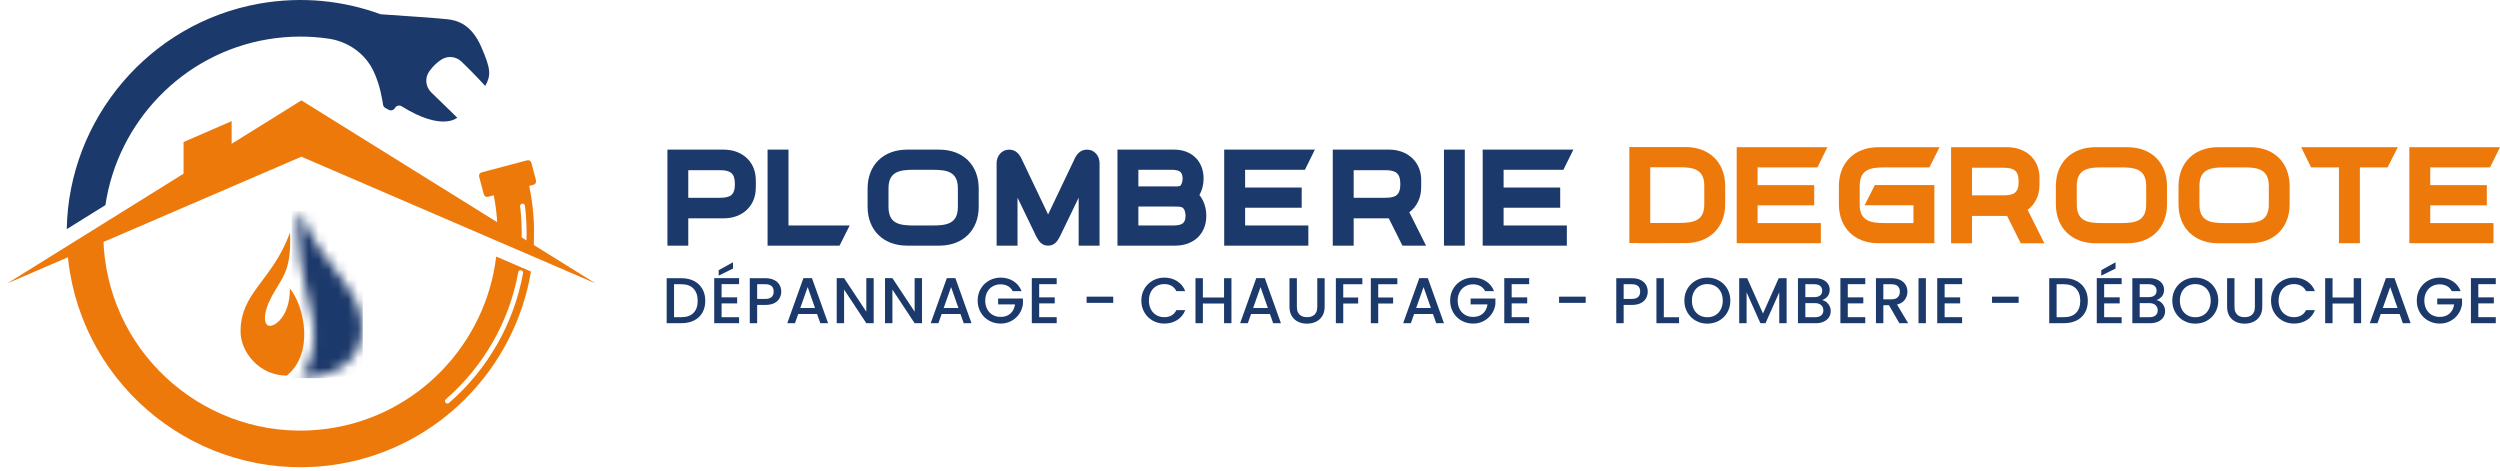 <svg xmlns="http://www.w3.org/2000/svg" width="255" height="48" viewBox="0 0 255 48" fill="none"><path fill-rule="evenodd" clip-rule="evenodd" d="M240.708 17.073V24.809H238.575V17.073H235.733L234.719 15.015H244.578L243.534 17.073H240.708Z" fill="#EE790B"></path><path fill-rule="evenodd" clip-rule="evenodd" d="M138.075 22.269V25.056H135.942V15.262H141.692C143.451 15.262 144.854 16.365 144.958 18.162C144.973 18.489 144.958 18.81 144.958 19.138C144.958 20.166 144.526 21.076 143.75 21.65L145.457 25.056H143.049L141.655 22.269L138.075 22.269ZM138.075 17.357V20.174H141.267C142.333 20.174 142.833 19.928 142.833 18.78C142.833 17.632 142.341 17.357 141.267 17.357H138.075Z" fill="#1C396B"></path><path fill-rule="evenodd" clip-rule="evenodd" d="M70.203 22.269V25.056H68.077V15.262H73.82C75.588 15.262 76.982 16.365 77.086 18.162C77.109 18.489 77.093 18.81 77.093 19.138C77.093 21.039 75.699 22.269 73.82 22.269H70.203ZM70.203 17.357V20.174H73.395C74.468 20.174 74.961 19.928 74.961 18.78C74.961 17.632 74.476 17.357 73.395 17.357H70.203Z" fill="#1C396B"></path><path fill-rule="evenodd" clip-rule="evenodd" d="M104.258 16.32L106.906 21.874L109.553 16.32C109.799 15.739 110.187 15.262 110.88 15.262C111.634 15.262 112.155 15.903 112.155 16.634V25.056H110.023V20.166L108.113 24.118C107.853 24.632 107.532 25.056 106.906 25.056C106.279 25.056 105.958 24.632 105.698 24.118L103.788 20.166V25.056H101.655V16.634C101.655 15.903 102.177 15.262 102.931 15.262C103.624 15.262 104.004 15.739 104.258 16.32Z" fill="#1C396B"></path><path fill-rule="evenodd" clip-rule="evenodd" d="M80.426 22.999H86.668L85.632 25.056H85.147H79.091H78.293V15.262H80.426V22.999Z" fill="#1C396B"></path><path d="M149.409 15.262H147.284V25.056H149.409V15.262Z" fill="#1C396B"></path><path fill-rule="evenodd" clip-rule="evenodd" d="M167.139 24.794H166.192V15H171.935C174.351 15 175.969 16.566 175.969 18.973V20.822C175.969 23.222 174.351 24.78 171.942 24.794L167.132 24.81L167.139 24.794ZM168.325 17.058V22.745L171.248 22.738C172.681 22.729 173.836 22.573 173.836 20.844V18.951C173.836 17.222 172.688 17.058 171.248 17.058H168.325Z" fill="#EE790B"></path><path fill-rule="evenodd" clip-rule="evenodd" d="M122.342 19.891C122.811 20.488 123.043 21.218 123.043 22.022C123.043 23.894 121.708 25.056 119.873 25.056H113.981V15.262H119.769C121.558 15.262 122.767 16.44 122.767 18.221C122.767 18.833 122.625 19.391 122.342 19.891ZM116.114 22.999H119.627C120.432 22.999 120.947 22.865 120.924 21.956C120.917 21.71 120.835 21.277 120.581 21.158C120.343 21.046 119.88 21.069 119.627 21.069H116.114L116.114 22.999ZM116.114 19.011H119.515C119.664 19.011 120.328 19.064 120.425 18.915C120.567 18.721 120.634 18.43 120.626 18.191C120.619 17.915 120.559 17.625 120.313 17.476C120.097 17.349 119.769 17.319 119.53 17.319H116.114V19.011Z" fill="#1C396B"></path><path fill-rule="evenodd" clip-rule="evenodd" d="M127.001 19.131H132.773V21.188H127.001V23H133.452V25.056H124.868V15.262H134.116L133.102 17.32H127.001V19.131Z" fill="#1C396B"></path><path fill-rule="evenodd" clip-rule="evenodd" d="M195.172 22.752V20.934H190.19L191.234 18.876H197.305V24.809H191.592C189.176 24.809 187.566 23.237 187.566 20.837V18.988C187.566 16.581 189.176 15.015 191.592 15.015H197.834L196.798 17.073H192.286C190.847 17.073 189.691 17.229 189.691 18.966V20.859C189.691 22.588 190.847 22.752 192.286 22.752H195.172Z" fill="#EE790B"></path><path fill-rule="evenodd" clip-rule="evenodd" d="M95.803 25.056H92.521C90.112 25.056 88.494 23.483 88.494 21.084V19.235C88.494 16.827 90.105 15.262 92.521 15.262H95.803C98.226 15.262 99.829 16.827 99.829 19.235V21.084C99.829 23.483 98.226 25.056 95.803 25.056ZM97.704 21.106V19.213C97.704 17.476 96.548 17.319 95.109 17.319H93.215C91.783 17.319 90.627 17.483 90.627 19.213V21.106C90.627 22.835 91.775 22.999 93.215 22.999H95.109C96.548 22.999 97.704 22.835 97.704 21.106Z" fill="#1C396B"></path><path fill-rule="evenodd" clip-rule="evenodd" d="M153.368 19.131H159.14V21.188H153.368V23H159.819V25.056H151.235V15.262H160.483L159.468 17.32H153.368V19.131Z" fill="#1C396B"></path><path fill-rule="evenodd" clip-rule="evenodd" d="M179.276 18.884H185.048V20.941H179.276V22.753H185.727V24.809H177.143V15.015H186.391L185.377 17.073H179.276V18.884Z" fill="#EE790B"></path><path fill-rule="evenodd" clip-rule="evenodd" d="M201.142 22.022V24.81H199.009V15.015H204.759C206.518 15.015 207.921 16.119 208.025 17.915C208.04 18.243 208.025 18.563 208.025 18.892C208.025 19.92 207.593 20.83 206.817 21.403L208.525 24.81H206.116L204.722 22.022L201.142 22.022ZM201.142 17.11V19.927H204.334C205.4 19.927 205.9 19.681 205.9 18.533C205.9 17.386 205.408 17.11 204.334 17.11H201.142Z" fill="#EE790B"></path><path fill-rule="evenodd" clip-rule="evenodd" d="M217.008 24.81H213.726C211.318 24.81 209.699 23.237 209.699 20.837V18.988C209.699 16.58 211.31 15.015 213.726 15.015H217.008C219.431 15.015 221.035 16.58 221.035 18.988V20.837C221.035 23.237 219.431 24.81 217.008 24.81ZM218.91 20.859V18.966C218.91 17.229 217.753 17.072 216.314 17.072H214.42C212.988 17.072 211.832 17.237 211.832 18.966V20.859C211.832 22.588 212.98 22.752 214.42 22.752H216.314C217.753 22.752 218.91 22.588 218.91 20.859Z" fill="#EE790B"></path><path fill-rule="evenodd" clip-rule="evenodd" d="M229.518 24.81H226.236C223.827 24.81 222.209 23.237 222.209 20.837V18.988C222.209 16.58 223.82 15.015 226.236 15.015H229.518C231.941 15.015 233.544 16.58 233.544 18.988V20.837C233.544 23.237 231.941 24.81 229.518 24.81ZM231.419 20.859V18.966C231.419 17.229 230.263 17.072 228.824 17.072H226.93C225.498 17.072 224.342 17.237 224.342 18.966V20.859C224.342 22.588 225.49 22.752 226.93 22.752H228.824C230.263 22.752 231.419 22.588 231.419 20.859Z" fill="#EE790B"></path><path fill-rule="evenodd" clip-rule="evenodd" d="M247.885 18.884H253.657V20.941H247.885V22.753H254.336V24.809H245.752V15.015H255L253.986 17.073H247.885V18.884Z" fill="#EE790B"></path><path d="M70.785 28.657C71.153 28.844 71.437 29.113 71.637 29.463C71.838 29.813 71.938 30.221 71.938 30.687C71.938 31.154 71.838 31.559 71.637 31.902C71.437 32.246 71.153 32.509 70.785 32.692C70.417 32.875 69.989 32.966 69.5 32.966H68V28.376H69.5C69.989 28.376 70.417 28.47 70.785 28.657ZM70.736 31.916C71.022 31.625 71.165 31.216 71.165 30.687C71.165 30.155 71.022 29.739 70.736 29.44C70.449 29.14 70.037 28.991 69.5 28.991H68.753V32.352H69.5C70.037 32.352 70.449 32.207 70.736 31.916Z" fill="#1C396B"></path><path d="M73.603 28.984V30.331H75.189V30.945H73.603V32.352H75.387V32.966H72.85V28.369H75.387V28.984L73.603 28.984ZM74.766 27.393L73.306 28.112V27.557L74.766 26.752V27.393Z" fill="#1C396B"></path><path d="M79.523 30.404C79.413 30.611 79.236 30.779 78.994 30.909C78.752 31.039 78.441 31.104 78.062 31.104H77.23V32.966H76.477V28.376H78.062C78.415 28.376 78.713 28.437 78.958 28.558C79.202 28.679 79.385 28.843 79.506 29.05C79.627 29.257 79.688 29.488 79.688 29.743C79.688 29.977 79.633 30.197 79.523 30.404ZM78.703 30.294C78.844 30.165 78.915 29.981 78.915 29.743C78.915 29.241 78.631 28.991 78.063 28.991H77.23V30.489H78.063C78.349 30.489 78.562 30.425 78.703 30.294Z" fill="#1C396B"></path><path d="M83.341 32.028H81.419L81.088 32.966H80.302L81.948 28.369H82.82L84.465 32.966H83.672L83.341 32.028ZM83.13 31.414L82.384 29.281L81.63 31.414H83.13Z" fill="#1C396B"></path><path d="M89.116 32.966H88.363L86.097 29.538V32.966H85.344V28.369H86.097L88.363 31.791V28.369H89.116V32.966Z" fill="#1C396B"></path><path d="M94.045 32.966H93.292L91.026 29.538V32.966H90.272V28.369H91.026L93.292 31.791V28.369H94.045V32.966Z" fill="#1C396B"></path><path d="M97.97 32.028H96.047L95.717 32.966H94.931L96.576 28.369H97.448L99.093 32.966H98.3L97.97 32.028ZM97.758 31.414L97.012 29.281L96.258 31.414H97.758Z" fill="#1C396B"></path><path d="M103.295 29.697C103.176 29.468 103.011 29.295 102.8 29.179C102.588 29.062 102.344 29.003 102.066 29.003C101.762 29.003 101.491 29.072 101.254 29.209C101.016 29.345 100.83 29.538 100.695 29.79C100.561 30.04 100.494 30.331 100.494 30.661C100.494 30.991 100.561 31.283 100.695 31.536C100.83 31.79 101.016 31.984 101.254 32.121C101.491 32.257 101.762 32.325 102.066 32.325C102.476 32.325 102.808 32.211 103.064 31.982C103.319 31.753 103.476 31.443 103.533 31.051H101.809V30.45H104.339V31.038C104.29 31.394 104.164 31.722 103.959 32.022C103.754 32.321 103.488 32.56 103.16 32.738C102.831 32.916 102.467 33.005 102.066 33.005C101.635 33.005 101.24 32.905 100.884 32.705C100.527 32.505 100.244 32.226 100.035 31.87C99.825 31.513 99.721 31.11 99.721 30.661C99.721 30.212 99.825 29.809 100.035 29.453C100.244 29.096 100.528 28.818 100.887 28.617C101.246 28.417 101.639 28.317 102.066 28.317C102.555 28.317 102.99 28.437 103.371 28.677C103.752 28.917 104.029 29.257 104.201 29.697L103.295 29.697Z" fill="#1C396B"></path><path d="M105.997 28.984V30.331H107.583V30.945H105.997V32.352H107.782V32.966H105.244V28.369H107.782V28.984L105.997 28.984Z" fill="#1C396B"></path><path d="M113.549 30.259V30.892H110.834V30.259H113.549Z" fill="#1C396B"></path><path d="M116.731 29.453C116.94 29.096 117.224 28.818 117.583 28.617C117.942 28.417 118.335 28.317 118.762 28.317C119.251 28.317 119.686 28.437 120.067 28.677C120.448 28.917 120.725 29.257 120.896 29.697H119.991C119.872 29.455 119.707 29.274 119.496 29.156C119.284 29.037 119.04 28.977 118.762 28.977C118.458 28.977 118.187 29.046 117.949 29.182C117.712 29.319 117.525 29.514 117.391 29.77C117.257 30.025 117.19 30.322 117.19 30.661C117.19 31 117.257 31.297 117.391 31.553C117.525 31.808 117.712 32.005 117.949 32.144C118.187 32.282 118.458 32.352 118.762 32.352C119.04 32.352 119.284 32.293 119.496 32.173C119.707 32.055 119.872 31.874 119.991 31.632H120.896C120.725 32.072 120.448 32.411 120.067 32.649C119.686 32.887 119.251 33.005 118.762 33.005C118.33 33.005 117.936 32.905 117.579 32.705C117.223 32.505 116.94 32.226 116.731 31.87C116.521 31.513 116.417 31.11 116.417 30.661C116.417 30.212 116.521 29.809 116.731 29.453Z" fill="#1C396B"></path><path d="M125.607 28.376V32.966H124.854V30.958H122.693V32.966H121.94V28.376H122.693V30.345H124.854V28.376H125.607Z" fill="#1C396B"></path><path d="M129.532 32.028H127.609L127.279 32.966H126.493L128.138 28.369H129.01L130.655 32.966H129.862L129.532 32.028ZM129.32 31.414L128.574 29.281L127.821 31.414H129.32Z" fill="#1C396B"></path><path d="M132.281 28.376V31.302C132.281 31.65 132.372 31.912 132.555 32.087C132.737 32.264 132.992 32.352 133.318 32.352C133.648 32.352 133.905 32.264 134.088 32.087C134.27 31.912 134.362 31.65 134.362 31.302V28.376H135.115V31.289C135.115 31.663 135.033 31.98 134.87 32.24C134.707 32.499 134.489 32.693 134.216 32.821C133.943 32.949 133.641 33.012 133.311 33.012C132.981 33.012 132.68 32.949 132.409 32.821C132.139 32.693 131.924 32.499 131.765 32.24C131.607 31.98 131.527 31.663 131.527 31.289V28.376H132.281Z" fill="#1C396B"></path><path d="M138.96 28.376V28.991H137.011V30.345H138.531V30.958H137.011V32.966H136.258V28.376H138.96Z" fill="#1C396B"></path><path d="M142.528 28.376V28.991H140.579V30.345H142.098V30.958H140.579V32.966H139.825V28.376H142.528Z" fill="#1C396B"></path><path d="M146.162 32.028H144.239L143.909 32.966H143.122L144.768 28.369H145.64L147.285 32.966H146.492L146.162 32.028ZM145.95 31.414L145.204 29.281L144.45 31.414H145.95Z" fill="#1C396B"></path><path d="M151.487 29.697C151.368 29.468 151.203 29.295 150.992 29.179C150.78 29.062 150.536 29.003 150.258 29.003C149.954 29.003 149.684 29.072 149.446 29.209C149.208 29.345 149.022 29.538 148.887 29.79C148.753 30.04 148.685 30.331 148.685 30.661C148.685 30.991 148.753 31.283 148.887 31.536C149.022 31.79 149.208 31.984 149.446 32.121C149.684 32.257 149.954 32.325 150.258 32.325C150.668 32.325 151.001 32.211 151.256 31.982C151.511 31.753 151.668 31.443 151.725 31.051H150.001V30.45H152.531V31.038C152.482 31.394 152.356 31.722 152.151 32.022C151.946 32.321 151.68 32.56 151.352 32.738C151.024 32.916 150.659 33.005 150.258 33.005C149.826 33.005 149.432 32.905 149.076 32.705C148.719 32.505 148.436 32.226 148.227 31.87C148.017 31.513 147.913 31.11 147.913 30.661C147.913 30.212 148.017 29.809 148.227 29.453C148.436 29.096 148.72 28.818 149.079 28.617C149.438 28.417 149.831 28.317 150.258 28.317C150.747 28.317 151.182 28.437 151.563 28.677C151.944 28.917 152.22 29.257 152.392 29.697L151.487 29.697Z" fill="#1C396B"></path><path d="M154.19 28.984V30.331H155.775V30.945H154.19V32.352H155.973V32.966H153.436V28.369H155.973V28.984L154.19 28.984Z" fill="#1C396B"></path><path d="M161.741 30.259V30.892H159.026V30.259H161.741Z" fill="#1C396B"></path><path d="M167.905 30.404C167.795 30.611 167.619 30.779 167.377 30.909C167.134 31.039 166.824 31.104 166.445 31.104H165.613V32.966H164.859V28.376H166.445C166.798 28.376 167.096 28.437 167.34 28.558C167.585 28.679 167.768 28.843 167.889 29.05C168.01 29.257 168.07 29.488 168.07 29.743C168.07 29.977 168.015 30.197 167.905 30.404ZM167.086 30.294C167.227 30.165 167.298 29.981 167.298 29.743C167.298 29.241 167.013 28.991 166.445 28.991H165.613V30.489H166.445C166.731 30.489 166.945 30.425 167.086 30.294Z" fill="#1C396B"></path><path d="M169.709 32.358H171.262V32.966H168.956V28.376H169.709V32.358Z" fill="#1C396B"></path><path d="M172.969 32.712C172.611 32.511 172.327 32.232 172.117 31.873C171.908 31.514 171.804 31.11 171.804 30.661C171.804 30.212 171.908 29.809 172.117 29.453C172.327 29.096 172.611 28.818 172.969 28.617C173.329 28.417 173.722 28.317 174.149 28.317C174.58 28.317 174.976 28.417 175.335 28.617C175.694 28.818 175.977 29.096 176.184 29.453C176.391 29.809 176.495 30.212 176.495 30.661C176.495 31.11 176.391 31.514 176.184 31.873C175.977 32.232 175.694 32.511 175.335 32.712C174.976 32.912 174.58 33.012 174.149 33.012C173.722 33.012 173.329 32.912 172.969 32.712ZM174.962 32.15C175.2 32.012 175.386 31.814 175.52 31.556C175.655 31.298 175.721 31 175.721 30.661C175.721 30.322 175.655 30.025 175.52 29.77C175.386 29.514 175.2 29.319 174.962 29.182C174.724 29.046 174.453 28.977 174.149 28.977C173.845 28.977 173.574 29.046 173.337 29.182C173.099 29.319 172.913 29.514 172.778 29.77C172.644 30.025 172.576 30.322 172.576 30.661C172.576 31 172.644 31.298 172.778 31.556C172.913 31.814 173.099 32.012 173.337 32.15C173.574 32.289 173.845 32.358 174.149 32.358C174.453 32.358 174.724 32.289 174.962 32.15Z" fill="#1C396B"></path><path d="M182.236 28.376V32.966H181.483V29.822L180.082 32.966H179.56L178.153 29.822V32.966H177.399V28.376H178.212L179.824 31.976L181.43 28.376H182.236Z" fill="#1C396B"></path><path d="M186.478 30.998C186.65 31.214 186.736 31.458 186.736 31.731C186.736 31.964 186.675 32.175 186.554 32.362C186.433 32.549 186.258 32.696 186.029 32.804C185.8 32.912 185.533 32.966 185.23 32.966H183.392V28.376H185.144C185.456 28.376 185.725 28.429 185.949 28.535C186.174 28.64 186.344 28.782 186.458 28.961C186.572 29.139 186.63 29.338 186.63 29.558C186.63 29.822 186.559 30.043 186.418 30.219C186.278 30.395 186.088 30.525 185.85 30.608C186.097 30.652 186.306 30.782 186.478 30.998ZM184.146 30.305H185.077C185.324 30.305 185.517 30.248 185.655 30.136C185.794 30.024 185.863 29.862 185.863 29.651C185.863 29.444 185.794 29.282 185.655 29.165C185.517 29.049 185.324 28.991 185.077 28.991H184.146V30.305ZM185.764 32.167C185.91 32.044 185.983 31.872 185.983 31.652C185.983 31.427 185.905 31.249 185.751 31.117C185.597 30.985 185.392 30.919 185.137 30.919H184.146V32.352H185.163C185.419 32.352 185.619 32.29 185.764 32.167Z" fill="#1C396B"></path><path d="M188.473 28.984V30.331H190.058V30.945H188.473V32.352H190.257V32.966H187.72V28.369H190.257V28.984L188.473 28.984Z" fill="#1C396B"></path><path d="M193.733 32.966L192.676 31.13H192.101V32.966H191.347V28.376H192.933C193.286 28.376 193.584 28.438 193.828 28.561C194.073 28.685 194.256 28.849 194.377 29.056C194.498 29.264 194.558 29.495 194.558 29.75C194.558 30.049 194.472 30.321 194.297 30.565C194.124 30.81 193.856 30.976 193.495 31.064L194.631 32.966H193.733ZM192.101 30.529H192.933C193.215 30.529 193.427 30.459 193.571 30.318C193.714 30.177 193.786 29.988 193.786 29.75C193.786 29.512 193.715 29.326 193.574 29.192C193.433 29.057 193.219 28.991 192.933 28.991H192.101V30.529Z" fill="#1C396B"></path><path d="M196.442 28.376V32.966H195.688V28.376H196.442Z" fill="#1C396B"></path><path d="M198.351 28.984V30.331H199.936V30.945H198.351V32.352H200.134V32.966H197.597V28.369H200.134V28.984L198.351 28.984Z" fill="#1C396B"></path><path d="M205.902 30.259V30.892H203.187V30.259H205.902Z" fill="#1C396B"></path><path d="M211.806 28.657C212.174 28.844 212.458 29.113 212.658 29.463C212.859 29.813 212.959 30.221 212.959 30.687C212.959 31.154 212.859 31.559 212.658 31.902C212.458 32.246 212.174 32.509 211.806 32.692C211.438 32.875 211.01 32.966 210.521 32.966H209.021V28.376H210.521C211.01 28.376 211.438 28.47 211.806 28.657ZM211.756 31.916C212.043 31.625 212.186 31.216 212.186 30.687C212.186 30.155 212.043 29.739 211.756 29.44C211.47 29.14 211.059 28.991 210.521 28.991H209.775V32.352H210.521C211.058 32.352 211.47 32.207 211.756 31.916Z" fill="#1C396B"></path><path d="M214.624 28.984V30.331H216.21V30.945H214.624V32.352H216.408V32.966H213.871V28.369H216.408V28.984L214.624 28.984ZM215.787 27.393L214.327 28.112V27.557L215.787 26.752V27.393Z" fill="#1C396B"></path><path d="M220.583 30.998C220.756 31.214 220.841 31.458 220.841 31.731C220.841 31.964 220.781 32.175 220.659 32.362C220.538 32.549 220.363 32.696 220.134 32.804C219.905 32.912 219.639 32.966 219.335 32.966H217.498V28.376H219.249C219.562 28.376 219.83 28.429 220.055 28.535C220.28 28.64 220.449 28.782 220.564 28.961C220.678 29.139 220.735 29.338 220.735 29.558C220.735 29.822 220.665 30.043 220.524 30.219C220.383 30.395 220.194 30.525 219.956 30.608C220.203 30.652 220.412 30.782 220.583 30.998ZM218.251 30.305H219.183C219.43 30.305 219.622 30.248 219.761 30.136C219.9 30.024 219.969 29.862 219.969 29.651C219.969 29.444 219.9 29.282 219.761 29.165C219.622 29.049 219.43 28.991 219.183 28.991H218.251V30.305ZM219.87 32.167C220.015 32.044 220.088 31.872 220.088 31.652C220.088 31.427 220.011 31.249 219.857 31.117C219.702 30.985 219.498 30.919 219.242 30.919H218.251V32.352H219.269C219.524 32.352 219.725 32.29 219.87 32.167Z" fill="#1C396B"></path><path d="M222.74 32.712C222.381 32.511 222.097 32.232 221.888 31.873C221.679 31.514 221.574 31.11 221.574 30.661C221.574 30.212 221.679 29.809 221.888 29.453C222.097 29.096 222.381 28.818 222.74 28.617C223.099 28.417 223.492 28.317 223.92 28.317C224.351 28.317 224.746 28.417 225.106 28.617C225.465 28.818 225.747 29.096 225.955 29.453C226.162 29.809 226.265 30.212 226.265 30.661C226.265 31.11 226.162 31.514 225.955 31.873C225.747 32.232 225.465 32.511 225.106 32.712C224.746 32.912 224.351 33.012 223.92 33.012C223.492 33.012 223.099 32.912 222.74 32.712ZM224.732 32.15C224.97 32.012 225.156 31.814 225.291 31.556C225.425 31.298 225.492 31 225.492 30.661C225.492 30.322 225.425 30.025 225.291 29.77C225.156 29.514 224.97 29.319 224.732 29.182C224.495 29.046 224.223 28.977 223.92 28.977C223.616 28.977 223.345 29.046 223.107 29.182C222.869 29.319 222.683 29.514 222.549 29.77C222.414 30.025 222.347 30.322 222.347 30.661C222.347 31 222.414 31.298 222.549 31.556C222.683 31.814 222.869 32.012 223.107 32.15C223.345 32.289 223.616 32.358 223.92 32.358C224.223 32.358 224.495 32.289 224.732 32.15Z" fill="#1C396B"></path><path d="M227.918 28.376V31.302C227.918 31.65 228.009 31.912 228.191 32.087C228.374 32.264 228.629 32.352 228.955 32.352C229.285 32.352 229.542 32.264 229.724 32.087C229.907 31.912 229.999 31.65 229.999 31.302V28.376H230.752V31.289C230.752 31.663 230.67 31.98 230.508 32.24C230.345 32.499 230.126 32.693 229.853 32.821C229.58 32.949 229.278 33.012 228.948 33.012C228.618 33.012 228.317 32.949 228.046 32.821C227.775 32.693 227.56 32.499 227.402 32.24C227.243 31.98 227.164 31.663 227.164 31.289V28.376H227.918Z" fill="#1C396B"></path><path d="M231.957 29.453C232.167 29.096 232.451 28.818 232.809 28.617C233.169 28.417 233.562 28.317 233.989 28.317C234.478 28.317 234.913 28.437 235.294 28.677C235.675 28.917 235.951 29.257 236.123 29.697H235.218C235.099 29.455 234.934 29.274 234.722 29.156C234.511 29.037 234.266 28.977 233.989 28.977C233.685 28.977 233.414 29.046 233.177 29.182C232.939 29.319 232.753 29.514 232.618 29.77C232.484 30.025 232.416 30.322 232.416 30.661C232.416 31 232.484 31.297 232.618 31.553C232.753 31.808 232.939 32.005 233.177 32.144C233.414 32.282 233.685 32.352 233.989 32.352C234.266 32.352 234.511 32.293 234.722 32.173C234.934 32.055 235.099 31.874 235.218 31.632H236.123C235.951 32.072 235.675 32.411 235.294 32.649C234.913 32.887 234.478 33.005 233.989 33.005C233.557 33.005 233.163 32.905 232.807 32.705C232.449 32.505 232.167 32.226 231.957 31.87C231.748 31.513 231.644 31.11 231.644 30.661C231.644 30.212 231.748 29.809 231.957 29.453Z" fill="#1C396B"></path><path d="M240.834 28.376V32.966H240.081V30.958H237.92V32.966H237.167V28.376H237.92V30.345H240.081V28.376H240.834Z" fill="#1C396B"></path><path d="M244.759 32.028H242.836L242.506 32.966H241.719L243.364 28.369H244.237L245.882 32.966H245.089L244.759 32.028ZM244.547 31.414L243.801 29.281L243.047 31.414H244.547Z" fill="#1C396B"></path><path d="M250.084 29.697C249.965 29.468 249.8 29.295 249.589 29.179C249.377 29.062 249.132 29.003 248.855 29.003C248.551 29.003 248.281 29.072 248.043 29.209C247.805 29.345 247.619 29.538 247.484 29.79C247.35 30.04 247.282 30.331 247.282 30.661C247.282 30.991 247.35 31.283 247.484 31.536C247.619 31.79 247.805 31.984 248.043 32.121C248.281 32.257 248.551 32.325 248.855 32.325C249.265 32.325 249.598 32.211 249.853 31.982C250.108 31.753 250.264 31.443 250.322 31.051H248.598V30.45H251.128V31.038C251.079 31.394 250.953 31.722 250.748 32.022C250.543 32.321 250.277 32.56 249.948 32.738C249.621 32.916 249.256 33.005 248.855 33.005C248.423 33.005 248.029 32.905 247.673 32.705C247.316 32.505 247.033 32.226 246.823 31.87C246.614 31.513 246.51 31.11 246.51 30.661C246.51 30.212 246.614 29.809 246.823 29.453C247.033 29.096 247.317 28.818 247.675 28.617C248.035 28.417 248.428 28.317 248.855 28.317C249.344 28.317 249.779 28.437 250.16 28.677C250.541 28.917 250.817 29.257 250.989 29.697L250.084 29.697Z" fill="#1C396B"></path><path d="M252.787 28.984V30.331H254.372V30.945H252.787V32.352H254.57V32.966H252.033V28.369H254.57V28.984L252.787 28.984Z" fill="#1C396B"></path><path d="M27.358 4.002C29.453 3.657 31.518 3.652 33.505 3.941C35.486 4.229 37.233 5.436 38.093 7.244C38.816 8.767 38.98 10.2 39.076 10.695C39.102 10.832 39.189 10.952 39.312 11.018L39.65 11.201C39.885 11.329 40.164 11.231 40.3 10.999C40.436 10.77 40.733 10.698 40.96 10.839C45.132 13.436 46.639 12.001 46.639 12.001L43.987 9.423C43.401 8.853 43.309 7.932 43.793 7.268C44.209 6.693 44.648 6.316 45.042 6.066C45.679 5.663 46.509 5.753 47.056 6.27C48.201 7.348 49.496 8.768 49.496 8.768C50.093 7.688 50.078 7.051 49.093 4.793C48.107 2.534 46.739 2.094 45.661 1.965C44.769 1.857 40.329 1.556 38.818 1.454C35.009 0.054 30.778 -0.395 26.454 0.37C15.234 2.359 7.009 12.118 6.809 23.373L10.753 20.919C12.003 12.465 18.618 5.444 27.358 4.002Z" fill="#1C396B"></path><path d="M50.729 24.593L54.365 26.159L60.751 28.91L54.452 24.99L54.472 23.245C54.46 22.73 54.431 22.212 54.384 21.693C54.3 20.763 54.165 19.852 53.98 18.962L54.424 18.845C54.614 18.795 54.726 18.599 54.676 18.409L54.201 16.609C54.151 16.419 53.954 16.305 53.765 16.355L53.318 16.472L49.703 17.429L49.125 17.583C48.933 17.633 48.821 17.829 48.87 18.018L49.348 19.819C49.398 20.008 49.592 20.123 49.784 20.073L50.363 19.919C50.419 20.204 50.468 20.492 50.512 20.781C50.59 21.287 50.652 21.798 50.691 22.318C50.7 22.433 50.702 22.547 50.709 22.661L30.744 10.238L23.629 14.665V12.355L18.722 14.488V17.718L10.566 22.794L6.838 25.113L0.736 28.91L6.926 26.244C6.979 26.762 7.05 27.273 7.134 27.779C9.282 40.582 21.458 49.496 34.555 47.333C44.775 45.643 52.526 37.521 54.16 27.697L50.611 26.167C49.562 35.048 42.594 42.444 33.443 43.726C22.283 45.29 12.036 37.366 10.684 26.25C10.65 25.965 10.619 25.678 10.597 25.389C10.578 25.152 10.568 24.916 10.558 24.679L30.744 15.983L50.729 24.593ZM53.269 20.773C53.407 20.756 53.53 20.854 53.547 20.99C53.617 21.574 53.663 22.165 53.689 22.757C53.704 23.096 53.714 23.435 53.714 23.773C53.714 24.024 53.709 24.274 53.7 24.523L53.208 24.216C53.211 24.069 53.216 23.922 53.216 23.773C53.216 23.329 53.202 22.883 53.176 22.438C53.149 21.973 53.108 21.509 53.052 21.05C53.036 20.913 53.133 20.79 53.269 20.773ZM45.473 40.723C49.338 37.372 51.962 32.77 52.861 27.765C52.886 27.63 53.015 27.539 53.151 27.564C53.286 27.588 53.376 27.718 53.352 27.853C52.432 32.969 49.75 37.673 45.799 41.099C45.752 41.14 45.694 41.16 45.636 41.16C45.566 41.16 45.497 41.131 45.447 41.074C45.358 40.97 45.369 40.813 45.473 40.723Z" fill="#EE790B"></path><mask id="mask0_2107_75" style="mask-type:luminance" maskUnits="userSpaceOnUse" x="30" y="21" width="7" height="18"><path d="M31.9 32.586C32.302 34.334 31.921 37.14 30.664 38.539C33.468 38.572 36.931 37.27 36.95 33.477C36.999 29.239 32.453 26.948 30.664 21.514C29.753 23.819 31.114 29.174 31.9 32.586Z" fill="white"></path></mask><g mask="url(#mask0_2107_75)"><path d="M36.999 21.514H29.753V38.572H36.999V21.514Z" fill="#1C396B"></path></g><path d="M24.537 33.804C24.523 35.918 26.483 38.331 29.257 38.307C32.04 36.071 31.086 31.284 29.567 29.426C29.594 32.283 27.959 33.419 27.379 33.212C26.954 33.062 26.852 32.224 27.367 30.964C28.541 28.314 29.761 28.187 29.587 23.711C27.753 28.693 24.551 29.782 24.537 33.804Z" fill="#EE790B"></path></svg>